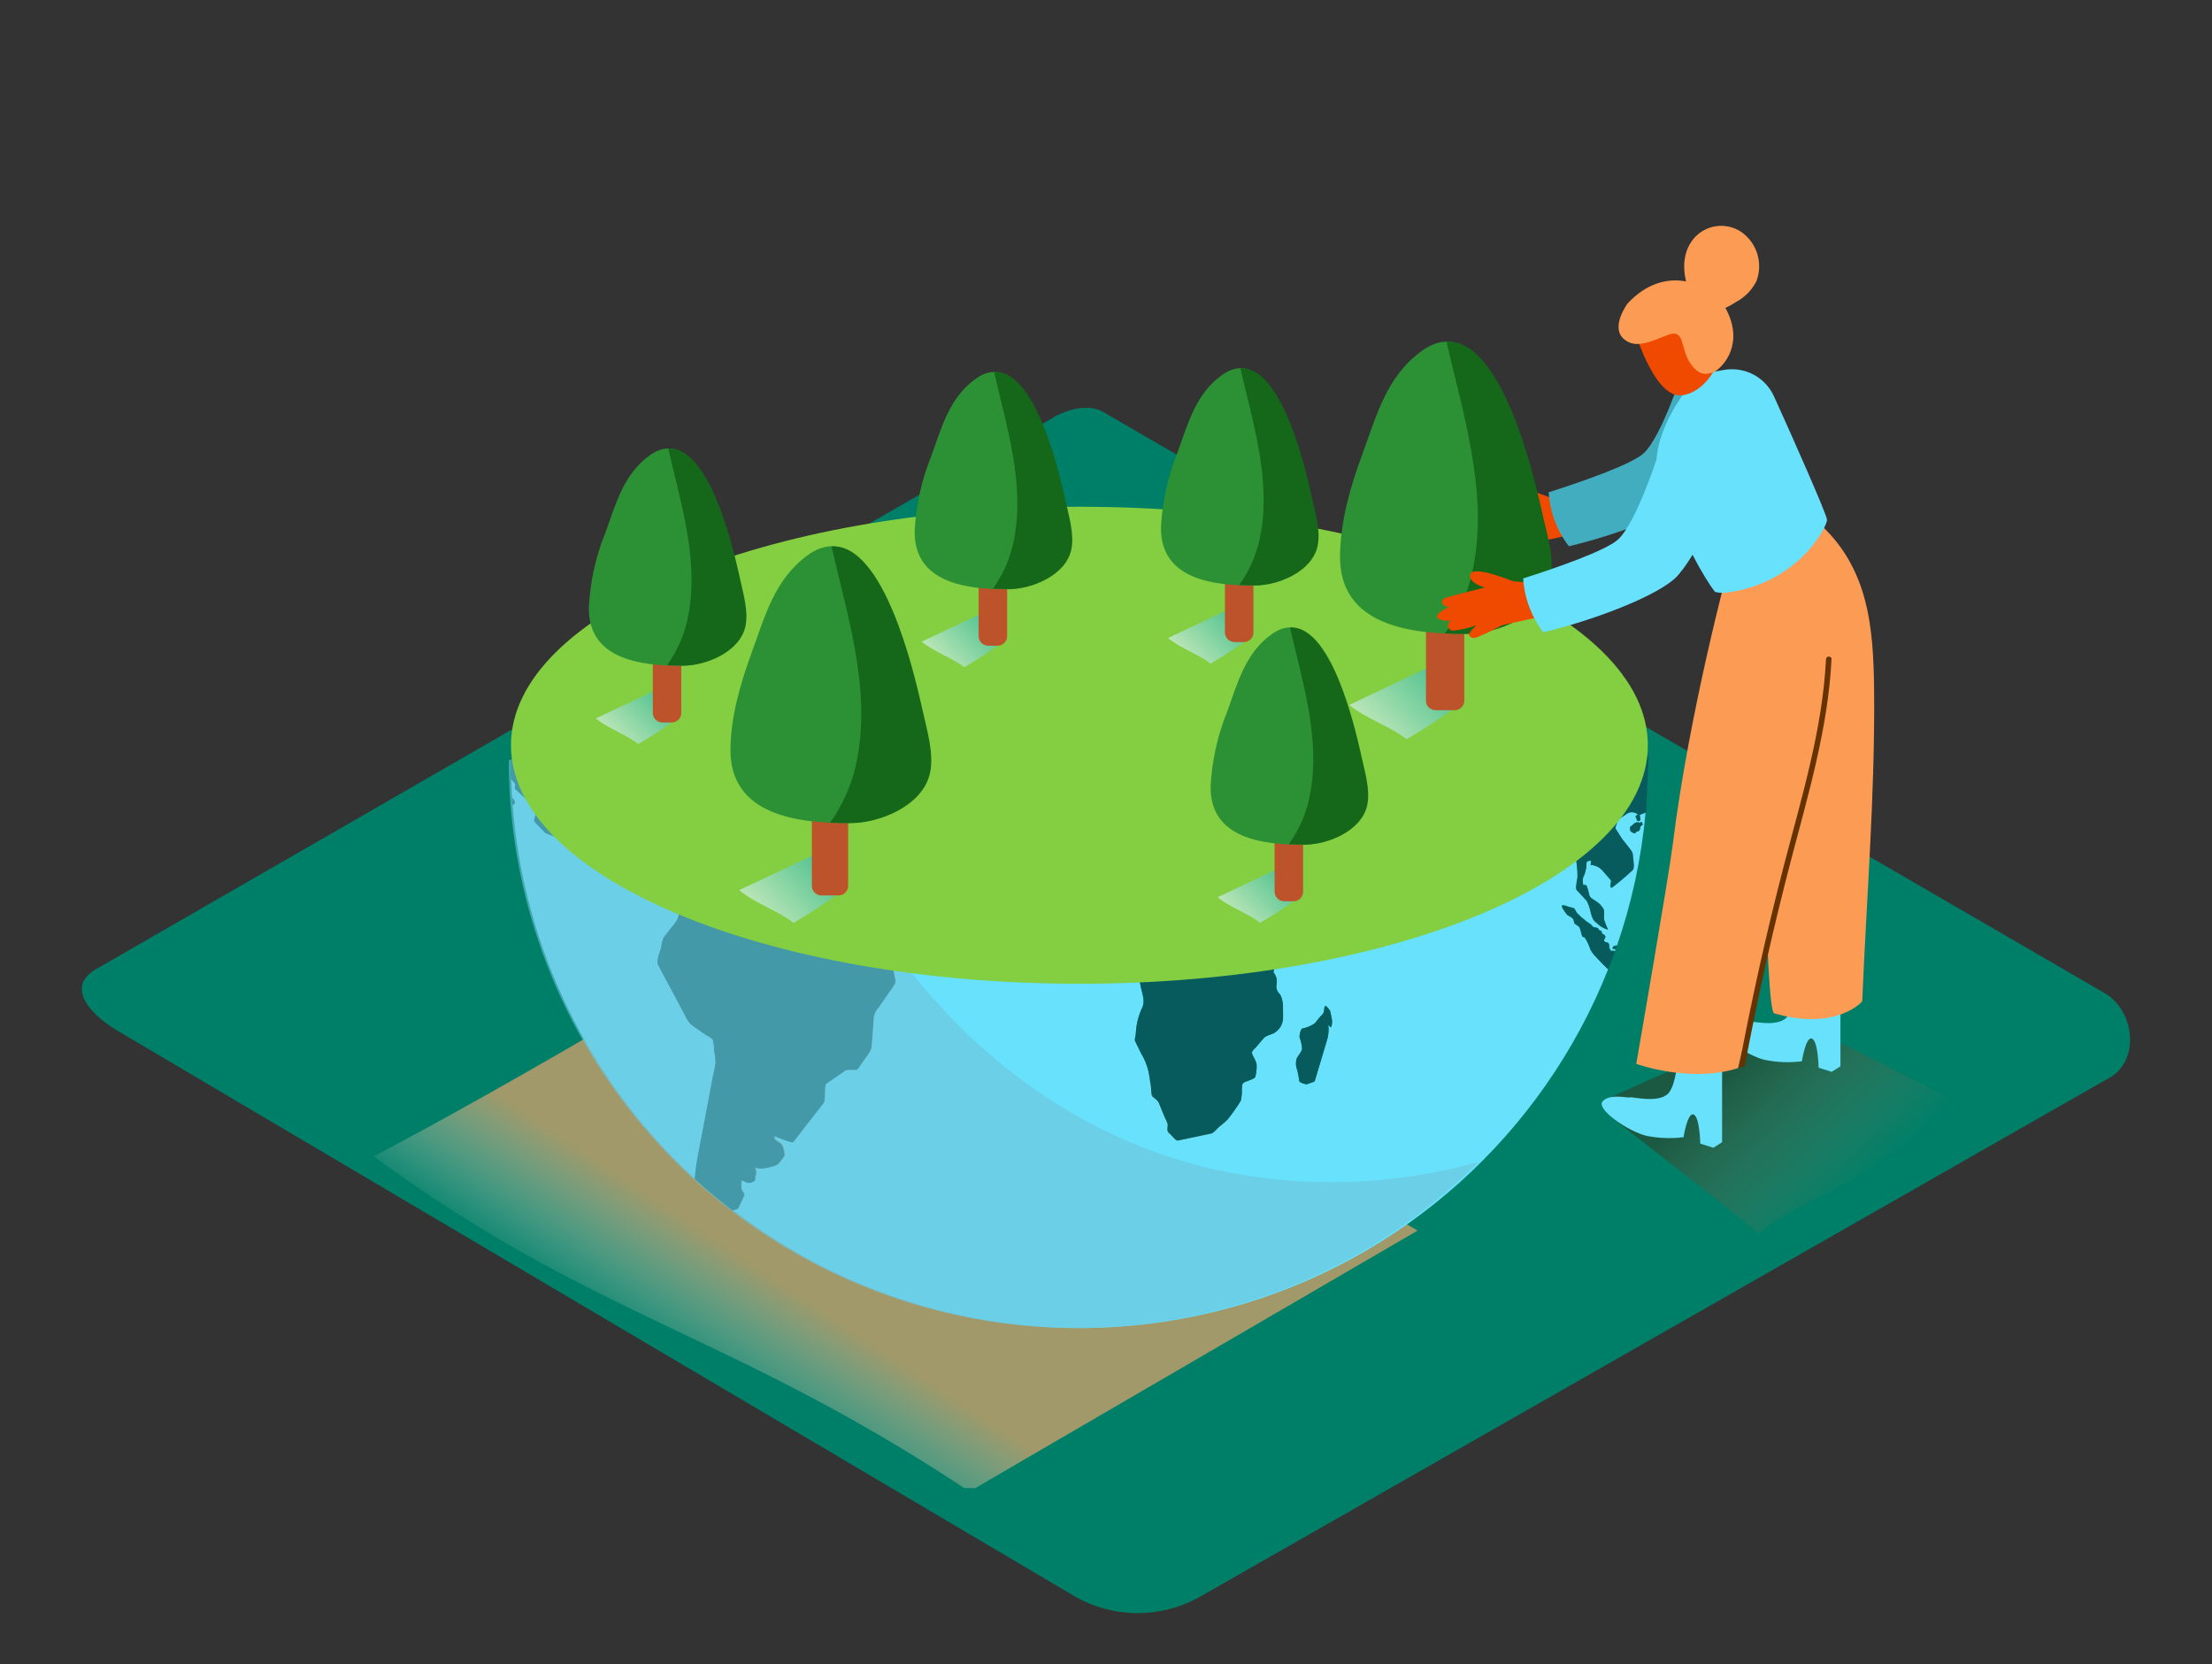 <svg width="400" height="301" viewBox="0 0 400 301" fill="none" xmlns="http://www.w3.org/2000/svg">
<rect x="0" y="0" width="400" height="301" fill="#333333" stroke="none"/>
<path d="M289.71 89.87C289.71 89.87 281.71 90.54 280 89.87C278.29 89.2 273 87.26 272.62 88.81C272.24 90.36 275.29 91.14 275.29 91.14C275.29 91.14 269.86 92.5 268.35 92.95C266.84 93.4 267.69 94.81 268.91 94.6C268.91 94.6 265.76 96.02 266.84 96.74C267.185 96.948 267.568 97.084 267.966 97.141C268.365 97.198 268.771 97.174 269.16 97.07C269.16 97.07 267.73 98.24 269.36 98.96C270.875 98.831 272.366 98.494 273.79 97.96C273.79 97.96 271.96 99.52 272.55 99.96C273.14 100.4 272.97 100.81 278.43 97.96C278.43 97.96 289.83 95.42 292.37 94.96" fill="#F04900"/>
<path d="M304.18 67.5C304.18 67.5 300.45 78.92 297.31 81.93C295.11 84.04 285.58 87.29 280.07 89.05C280.287 92.584 281.554 95.972 283.71 98.78C291.8 96.91 304.93 92.2 308.15 88.38C312.87 82.79 315.02 74.62 315.02 74.62L304.18 67.5Z" fill="#68E1FD"/>
<path opacity="0.39" d="M304.18 67.5C304.18 67.5 300.45 78.92 297.31 81.93C295.11 84.04 285.58 87.29 280.07 89.05C280.287 92.584 281.554 95.972 283.71 98.78C291.8 96.91 304.93 92.2 308.15 88.38C312.87 82.79 315.02 74.62 315.02 74.62L304.18 67.5Z" fill="#075B5D"/>
<path d="M194.51 288.82L22 186.87C16.51 183.79 11.8 178.72 17.15 175.41L190.29 75.63C192.89 74.02 196.83 72.97 199.47 74.5L380.54 179.59C386.03 182.78 387.02 191.69 381.54 194.88L217.25 288.65C213.801 290.652 209.89 291.721 205.903 291.751C201.915 291.781 197.988 290.771 194.51 288.82Z" fill="#007F68"/>
<path style="mix-blend-mode:multiply" opacity="0.63" d="M174.37 269.14C131.78 241.01 107.17 238.24 67.56 209.14C92.66 196.06 135.3 170.61 150.79 160.92L256.35 222.57L176.35 269.15L174.37 269.14Z" fill="url(#paint0_linear_156_1014)"/>
<path d="M127.88 200.21L128.94 194.61C129.152 193.788 129.309 192.953 129.41 192.11C129.376 191.387 129.286 190.669 129.14 189.96C129.157 189.319 129.08 188.679 128.91 188.06C128.66 187.66 127.83 187.31 127.46 187.06L125.3 185.56C124.68 185.081 124.202 184.441 123.92 183.71L121.26 178.71L119.07 174.61C118.62 173.77 119.38 172.21 119.59 171.33C119.642 170.728 119.787 170.138 120.02 169.58L121.27 167.97C122.2 166.78 123 166.09 122.76 164.4C122.7 164.02 122.47 163.81 122.76 163.53C122.76 163.53 122.66 162.95 122.71 162.76C122.83 162.25 121.71 161.76 121.81 161.28C121.91 160.8 121.93 160.74 121.43 160.45C120.93 160.16 121.07 160.26 120.7 160.45C120.43 160.619 120.181 160.821 119.96 161.05C119.83 161.17 120.2 161.6 120.28 161.75C119.56 162.06 119.59 162.14 119.28 161.36C119.13 161.79 118.41 161.06 118.01 160.99C117.8 160.99 117.66 161.19 117.53 161.1L116.87 160.6C116.42 160.26 115.53 159.84 115.22 159.35C114.91 158.86 115.09 158.35 114.75 157.91C113.9 156.91 113.38 156.06 112.19 155.72C111.27 155.47 109.74 155.4 109.01 154.72L107.09 152.83C106.67 152.42 106.09 152.83 105.58 153.01C104.45 153.36 103.29 152.53 102.21 152.1L99.59 151.04C99.236 150.956 98.898 150.814 98.59 150.62L96.89 148.89C96.36 148.36 96.68 148.04 96.89 147.3C97.03 146.82 96.13 145.86 95.89 145.48C95.639 145.079 95.336 144.712 94.99 144.39L93.15 142.69C93.01 142.56 93.15 142.17 93.22 141.99C93.29 141.81 92.92 141.51 92.82 141.38L92.44 140.89C92.48 142.043 92.537 143.193 92.61 144.34C92.85 144.55 93.14 144.87 93.1 145.16C93.06 145.45 92.87 145.6 92.69 145.57C94.714 171.491 106.51 195.676 125.69 213.23C125.81 211.96 125.96 210.69 126.19 209.45L127.88 200.21Z" fill="#68E1FD"/>
<path d="M296.49 147.85C296.55 148.13 296.55 148.71 296.06 148.45C295.93 148.38 295.78 147.72 295.71 147.56C295.87 147.56 296.01 147.39 296.18 147.36C295.915 147.114 295.577 146.958 295.218 146.917C294.858 146.876 294.494 146.95 294.18 147.13C293.71 147.51 292.57 148.07 292.37 148.69C292.31 148.88 291.94 149.69 292.04 149.86L292.89 151.21C293.29 151.86 293.79 152.43 294.25 153.03C294.71 153.63 295.16 154.03 295.2 155.03C295.2 155.62 295.55 157.03 295.12 157.4C293.917 158.532 292.655 159.601 291.34 160.6C290.9 160.15 291.51 159.47 291.2 159.14L290 157.73C289.723 157.348 289.365 157.031 288.952 156.803C288.539 156.575 288.081 156.441 287.61 156.41L287.71 155.66C286.71 155.66 286.89 155.84 286.8 156.93C286.688 157.581 286.486 158.214 286.2 158.81C286.142 159.084 286.142 159.366 286.2 159.64C286.2 160.17 286.2 160.08 286.73 160.06C286.98 160.06 287.29 161.66 287.38 161.95C287.53 162.44 288.48 162.89 288.85 163.17C289.294 163.505 289.664 163.927 289.94 164.41C290.16 164.98 289.94 165.8 290.06 166.41C290.252 166.998 290.482 167.573 290.75 168.13C289.964 167.908 289.251 167.484 288.68 166.9C288.03 166.39 287.99 166.1 287.68 165.25C287.542 164.431 287.279 163.639 286.9 162.9L285.08 160.96C284.81 160.66 285.19 159.07 285.24 158.62C285.249 157.76 285.192 156.901 285.07 156.05C284.903 154.495 284.544 152.966 284 151.5L283 152.69C282.59 153.19 282.63 153.18 282 153.04C281.37 152.9 281.4 152.95 281.5 152.24C281.5 151.93 281.8 151.13 281.67 150.85C281.403 149.885 280.89 149.006 280.18 148.3C279.551 147.607 279.095 146.774 278.85 145.87C278.49 146.12 277.98 146.68 277.55 146.73L275.29 147.04C275.19 147.04 274.72 147.04 274.64 147.13C274.56 147.22 274.74 147.79 274.64 147.93L273.53 149.07L270.38 152.31C269.916 152.633 269.408 152.886 268.87 153.06C268.31 153.33 268.52 153.75 268.53 154.42C268.615 155.084 268.615 155.756 268.53 156.42C268.39 156.93 267.98 157.74 268.12 158.26C268.222 158.931 268.514 159.559 268.96 160.07C269.369 160.609 269.69 161.21 269.91 161.85C270.43 163.05 268.39 164.1 268.24 162.48C268.169 161.786 268.149 161.087 268.18 160.39C268.18 159.69 267.96 159.59 267.49 159.09C267.43 159.58 267.49 160.09 267.12 160.35L265.84 161.19C264.66 158.95 263.65 156.64 262.62 154.3C262.27 153.662 261.982 152.992 261.76 152.3C261.698 151.779 261.681 151.254 261.71 150.73C261.663 149.237 261.617 147.747 261.57 146.26L260.63 147.56C260.32 148 260.28 147.94 259.75 147.92C259.22 147.9 258.49 146.78 258.08 146.34C258.5 146.25 259.38 146.34 259.45 145.72C259.204 145.777 258.952 145.8 258.7 145.79C258.048 145.533 257.43 145.197 256.86 144.79C256.48 144.57 256.24 143.59 256.04 143.18C255.84 142.77 252.67 143.43 252.14 143.5C250.949 143.499 249.766 143.3 248.64 142.91C248.14 142.8 247.56 142.85 247.3 142.34C246.84 141.42 246.95 141.16 246.04 141.49C245.388 141.689 244.692 141.689 244.04 141.49C243.54 141.41 243.22 140.8 242.77 140.58C242.456 140.479 242.173 140.302 241.944 140.064C241.716 139.827 241.549 139.537 241.46 139.22C241.19 138.64 241.08 137.89 240.46 137.8C239.41 137.65 239.46 137.69 238.68 138.55C238.43 138.85 239.31 139.91 239.5 140.22C240.16 141.32 240.72 142.49 241.32 143.62C241.41 143.1 241.49 142.62 241.57 142.08C241.899 142.849 242.026 143.688 241.94 144.52C242.857 144.597 243.78 144.482 244.65 144.18C245.361 143.552 245.989 142.836 246.52 142.05C246.57 142.7 246.41 143.76 246.95 144.12C247.263 144.373 247.597 144.597 247.95 144.79C248.25 144.92 248.61 144.79 248.79 145.14C248.97 145.49 249.13 146.04 249.39 146.08C249.85 146.16 249.66 146.48 249.63 146.96C249.6 147.44 248.63 148.25 248.32 148.6C248.32 148.45 248.18 148.31 248.16 148.16C247.9 148.625 247.762 149.148 247.76 149.68C247.76 150.24 247.55 150.18 247.08 150.41L245.63 151.1C245.34 151.23 245.35 152.04 245.08 152.18C244.81 152.32 244.5 151.99 244.26 152.09L243.2 152.55C242.72 152.77 242.78 153.42 242.34 153.55L239.94 154.41C239.7 154.49 239.66 154.62 239.51 154.85C239.36 155.08 239.07 155.12 238.74 155.18C238.05 155.31 237.36 155.54 236.68 155.72C236.17 155.85 236.07 156.43 235.52 156.43C234.66 156.43 234.59 156.62 234.42 155.73L233.92 153.03C233.597 151.755 233.034 150.553 232.26 149.49C231.83 148.77 231.77 148.64 231.03 148.36C230.6 148.2 230.61 146.9 230.53 146.45C230.335 145.776 230.046 145.133 229.67 144.54C229.49 144.18 229.07 144 228.84 143.6L227.41 141.03C227.17 140.61 226.99 139.87 226.41 140.03C226.48 139.51 226.55 138.98 226.62 138.45L226 140.34C225.354 139.641 224.827 138.84 224.44 137.97C223.93 138.61 224.83 139.68 225.12 140.27L226.87 143.85C227.22 144.56 227.09 145.36 227.61 145.92C227.83 146.16 228.39 146.55 228.44 146.92C228.53 147.53 228.63 148.13 228.72 148.73C228.77 149.08 228.72 149.73 229 150.01C229.392 150.303 229.751 150.639 230.07 151.01C230.493 151.916 230.828 152.86 231.07 153.83C231.18 154.13 232.07 154.08 232.23 154.33L233.23 155.47C233.77 156.1 234.87 156.79 234.02 157.61C234.59 157.78 235.21 158.96 235.67 158.85L240.36 157.59C240.65 157.52 241.48 157.16 241.72 157.59C241.87 157.85 241.32 159.35 241.25 159.67C240.812 160.919 240.214 162.105 239.47 163.2C239.043 164.168 238.492 165.075 237.83 165.9C235.94 167.9 233.73 169.72 232.32 172.15C232 172.68 229.98 175.44 230.32 175.93C230.558 176.211 230.728 176.543 230.816 176.9C230.905 177.258 230.909 177.631 230.83 177.99C230.765 178.306 230.781 178.633 230.877 178.941C230.973 179.249 231.146 179.527 231.38 179.75C232.23 180.9 231.94 182.68 232.01 184.13C231.99 184.69 231.826 185.236 231.533 185.714C231.24 186.192 230.83 186.587 230.34 186.86C229.86 187.09 228.89 187.32 228.53 187.74L227.12 189.39C226.7 189.87 226.2 190.1 226.46 190.73C226.64 191.15 227.28 192.12 227.23 192.57C227.263 193.322 227.178 194.074 226.98 194.8C226.74 195.19 225.55 195.48 225.15 195.67C224.49 195.99 224.63 196.29 224.55 197.11C224.593 197.783 224.525 198.459 224.35 199.11C223.615 200.299 222.807 201.441 221.93 202.53C221.418 203.022 220.881 203.486 220.32 203.92C220.02 204.18 219.44 204.92 219.05 205L214.86 205.88L212.93 206.29C212.62 206.35 211.99 205.54 211.77 205.29C211.01 204.61 211.04 204.62 211.15 203.52C211.15 203.1 210.72 202.35 210.57 201.98L209.57 199.54C209.38 199.06 208.78 198.68 208.42 198.33C208.06 197.98 208.18 196.97 208.13 196.63L207.7 193.84C207.428 192.661 206.968 191.534 206.34 190.5L205.27 188.32C205.11 188 205.33 187.4 205.38 187.07C205.434 185.531 205.773 184.015 206.38 182.6C207.13 181.28 206.67 180.22 206.38 178.85L205.38 174.4C205.27 173.95 204.68 173.4 204.38 173.07L202.87 171.07C202.6 170.71 202.79 170.24 202.87 169.78C202.97 168.86 203.08 167.93 203.19 167.01C203.3 166.09 203.32 166.17 202.87 165.54C202.42 164.91 202.37 164.75 201.55 164.8C201.08 164.8 200.12 165.13 199.78 164.71L198.33 162.93C198.12 162.67 195.17 163.14 194.8 163.33L192.71 164.4C192.16 164.68 191.92 164.54 191.32 164.4C190.812 164.17 190.24 164.121 189.7 164.26L187.41 165.07C187.05 165.2 186.64 164.71 186.34 164.49L184.14 162.91C183.309 162.431 182.619 161.741 182.14 160.91L179.34 156.04L178.44 154.48C178.3 154.24 178.8 153.33 178.89 153.08C179.05 152.65 179.53 151.86 179.43 151.38C179.26 150.6 179.08 149.83 178.91 149.05C178.674 148.406 178.526 147.733 178.47 147.05C178.616 146.663 178.818 146.299 179.07 145.97L181.77 141.09C182.366 140.146 183.225 139.395 184.24 138.93C184.8 138.57 185.05 138.57 185.16 137.88L185.55 135.3C185.7 134.3 187.72 134.1 188.12 133.11C188.4 132.42 188.52 131.46 189.21 131.27C189.39 131.22 189.89 132.16 190.45 132.04C190.7 131.99 191.27 131.74 191.51 131.86C191.75 131.98 192.15 132.31 192.27 132.24C192.806 131.879 193.36 131.545 193.93 131.24C195.029 130.717 196.198 130.354 197.4 130.16C197.748 130.066 198.11 130.029 198.47 130.05C198.736 130.189 199.023 130.284 199.32 130.33C199.61 130.33 199.88 129.99 200.16 129.93C200.423 129.904 200.687 129.904 200.95 129.93C201.603 130.081 202.287 130.003 202.89 129.71C203.42 129.39 203.89 129.81 204.48 130.05C204.07 130.95 203.99 130.99 204.48 131.85C204.7 132.24 203.86 132.85 203.59 133.14C204.03 133.54 204.59 134.27 205.14 134.41L208.01 135.17C208.75 135.36 208.54 136.17 209.27 136.5C210 136.83 210.51 136.67 211.1 137.09C211.94 137.68 212.37 137.82 212.91 136.77C213.03 136.52 212.63 136.14 212.76 135.91C212.89 135.68 213.09 135.13 213.28 135.07C214.014 134.762 214.83 134.706 215.6 134.91C215.81 134.97 215.6 135.39 215.89 135.45L217.19 135.72C217.54 135.79 217.55 135.96 217.73 136.31C217.82 136.49 218.16 136.09 218.31 136.14L220.38 136.75C220.632 136.872 220.913 136.925 221.193 136.902C221.472 136.879 221.741 136.782 221.97 136.62C222.77 136.23 222.84 136.11 223.63 136.49C223.87 136.632 224.138 136.722 224.415 136.754C224.692 136.786 224.973 136.76 225.24 136.677C225.507 136.594 225.753 136.457 225.963 136.273C226.173 136.089 226.342 135.863 226.46 135.61C226.7 134.93 227.81 132.95 227.59 132.04L225.94 131.79C225.863 131.858 225.814 131.951 225.801 132.052C225.788 132.153 225.813 132.255 225.87 132.34C225.68 132.4 223.75 132.94 224.22 132C224.36 131.72 225.08 131.87 225.22 131.89C225.384 131.889 225.546 131.848 225.69 131.77C222.357 131.29 219.023 130.857 215.69 130.47V130.53C215.489 130.51 215.291 130.466 215.1 130.4C212.853 130.14 210.607 129.9 208.36 129.68C208.372 129.738 208.389 129.795 208.41 129.85C208.64 130.31 207.7 130.46 207.6 130.09C207.5 129.72 207.09 129.66 206.68 129.52C202.407 129.127 198.127 128.793 193.84 128.52C193.65 128.75 193.49 129 193.59 129.21C193.38 129.26 192.89 129.28 192.77 129.48C192.65 129.68 192.43 130.2 192.24 130.21C191.631 130.252 191.019 130.252 190.41 130.21C189.87 130.21 189.55 130.85 189.12 130.99C188.69 131.13 188.04 130.26 188.52 129.92C188.05 130.14 187.83 129.35 187.23 129.69C186.63 130.03 186.41 129.55 185.98 129.88C186.074 129.538 186.121 129.185 186.12 128.83C186.12 128.63 186.12 128.44 186.12 128.24C186.12 128.04 186.12 128.17 186.12 128.16C186.05 128.16 185.95 128.25 185.9 128.16L182.9 128.05C163.11 127.356 143.298 128.359 123.68 131.05L123.4 131.13C123.75 131.13 124.35 131.02 124.26 131.53C124.26 131.74 123.51 131.75 123.31 131.79C123.41 131.85 123.5 131.95 123.61 132.01C123.45 132.06 123.37 132.17 123.17 132.17C123.34 132.59 123.59 132.17 123.87 132.38L123.28 132.7C123.13 132.78 122.91 132.53 122.79 132.6C122.67 132.67 122.31 133.29 122.15 133.54C121.99 133.79 121.61 133.64 121.38 133.92C121.21 134.204 120.99 134.455 120.73 134.66C119.974 135.035 119.396 135.693 119.12 136.49C118.934 137.099 118.984 137.756 119.26 138.33C119.64 139.147 119.954 139.993 120.2 140.86C120.34 141.33 120.46 142.55 120.12 142.86C119.78 143.17 119.64 143.46 119.34 143.04C119.24 142.91 118.69 142.41 118.68 142.37C118.574 142.025 118.436 141.69 118.27 141.37C118.11 141 117.92 140.79 118.03 140.37L117.83 140.54C117.67 139.98 118.18 139.18 117.62 138.8C117.06 138.42 116.86 137.8 116.28 137.98C115.97 138.08 115.64 138.31 115.35 138.12C115.08 137.889 114.781 137.694 114.46 137.54C113.95 137.4 113.1 138.08 112.95 137.21C112.85 137.96 111.19 137.42 110.69 137.81C111.03 137.81 112.31 138 111.36 138.46C111.46 138.51 111.98 138.69 112 138.79C112.013 138.838 112.012 138.889 111.999 138.936C111.986 138.984 111.96 139.028 111.924 139.062C111.889 139.097 111.845 139.121 111.796 139.133C111.748 139.145 111.698 139.144 111.65 139.13C111.79 138.78 111.27 138.65 111.02 138.5C111.07 138.75 110.97 138.83 110.96 139.01C110.73 138.53 110.52 139.01 110.21 138.79C109.9 138.57 109.64 138.21 109.21 138.37C108.95 138.46 108.58 138.22 108.33 138.12C107.86 137.94 107.11 138.48 106.66 138.67C105.92 138.97 104.14 140.29 104.13 141.36C104.13 141.69 104.56 142.02 104.58 142.36C104.54 142.636 104.462 142.905 104.35 143.16C104.128 143.738 103.987 144.344 103.93 144.96C103.851 146.35 104.222 147.728 104.99 148.89C105.49 149.64 105.68 150.17 106.5 150.41C106.67 150.47 106.94 150.89 107.08 150.83L108.08 150.45C108.37 150.333 108.678 150.262 108.99 150.24C109.23 150.24 109.42 150.54 109.55 150.48C109.701 150.431 109.845 150.364 109.98 150.28C110.06 150.21 109.86 150.01 109.98 149.9C110.247 149.724 110.442 149.458 110.53 149.15C110.72 148.5 110.67 147.74 111.35 147.46C111.839 147.285 112.351 147.184 112.87 147.16C113.26 147.16 114.37 146.98 114.02 147.82C113.88 148.15 113.43 149.14 113.19 149.16C113.31 149.23 113.24 149.35 113.52 149.34C113.41 149.43 113.33 149.55 113.23 149.63L113.28 149.7L113.44 149.59C113.291 149.982 113.18 150.387 113.11 150.8C113.022 150.708 112.958 150.597 112.923 150.475C112.888 150.353 112.884 150.224 112.91 150.1C112.803 150.243 112.712 150.397 112.64 150.56C113.16 150.56 112.56 151.56 112.74 151.95C112.92 152.34 112.34 152.95 112.11 153.12C112.856 153.249 113.613 153.309 114.37 153.3C114.68 153.3 114.91 153.06 115.23 153.12C115.615 153.124 115.998 153.178 116.37 153.28C116.701 153.376 116.985 153.589 117.17 153.88C117.354 154.171 117.425 154.52 117.37 154.86C117.29 155.37 117.21 155.86 117.13 156.4C117.13 156.7 116.84 156.96 116.8 157.24C116.63 158.63 118.31 160.9 119.57 160.38C120.35 160.06 120.75 159.74 121.57 159.99C122.259 160.241 122.85 160.703 123.26 161.31C123.26 160.31 124.44 158.99 124.91 158.19C125.05 157.94 125.97 157.8 126.21 157.71L128.21 156.99C128.82 156.77 129.92 157.3 130.52 157.44L135.24 158.54C136.093 158.593 136.914 158.884 137.61 159.38L141.29 162.91C142.07 163.65 143.76 163.67 144.74 163.91C145.72 164.15 146.39 165.67 146.97 166.44L148.74 168.76C148.88 168.95 149.2 169.57 149.42 169.64L153.21 171.01L157 172.38C158.078 172.969 159.085 173.68 160 174.5C160.17 174.5 161.34 174.5 161.38 174.66C161.51 175.23 161.64 175.79 161.77 176.35C162.05 177.57 162.08 177.55 161.41 178.52L158.94 182.08C158.486 182.551 158.174 183.14 158.04 183.78C157.91 185.53 157.79 187.28 157.66 189.03C157.58 190.19 156.37 191.38 155.78 192.3C155.52 192.69 155.3 193.36 154.78 193.39C154.26 193.42 153.28 193.26 152.9 193.52L149.44 195.9C149.21 196.06 149.22 197.79 149.18 198.09C149.14 198.39 149.18 199.09 148.97 199.38L146.1 203.07L143.52 206.5C143.32 206.75 140.52 205.56 140.13 205.43C139.88 206.38 141.46 206.43 141.62 207.3C141.8 207.806 141.908 208.334 141.94 208.87C141.87 209.23 141.34 209.75 141.15 210.04C140.57 210.89 139.79 210.87 138.86 211.12C138.125 211.332 137.345 211.332 136.61 211.12C136.79 211.7 136.93 211.94 136.72 212.49C136.59 212.83 136.72 213.39 136.55 213.49C135.64 214.13 135.1 213.85 134.15 213.38C134.094 213.905 134.094 214.435 134.15 214.96C134.23 215.3 134.78 215.87 134.64 216.19L133.77 218.07C133.49 218.69 133.38 218.63 132.77 218.78C132.692 218.805 132.617 218.842 132.55 218.89C145.162 228.587 159.852 235.226 175.465 238.284C191.077 241.341 207.186 240.735 222.525 236.512C237.863 232.289 252.012 224.564 263.86 213.946C275.707 203.328 284.929 190.106 290.8 175.32C290.02 174.58 289.3 173.82 288.59 173.05C288.189 172.661 287.852 172.213 287.59 171.72C287.353 170.969 287.016 170.252 286.59 169.59C286.41 169.4 286.13 169.5 286.06 169.21L285.72 167.95C285.53 167.24 284.63 167.39 284.6 166.62C284.57 165.85 283.77 165.77 283.39 165.44C283.22 165.29 282.26 164.08 282.45 163.79C282.64 163.5 283.79 164.07 284.04 164.1C284.85 164.19 284.72 164.5 285.15 165.1C285.565 165.54 286.013 165.948 286.49 166.32C286.96 166.77 287.49 166.94 287.91 167.46C288.12 167.74 288.34 167.71 288.67 167.77C289.21 167.87 288.84 167.95 289.15 168.19C289.46 168.43 289.64 168.19 289.64 168.69C289.64 168.95 290.2 168.91 290.28 169.33C290.36 169.75 290 169.73 290.06 170.11C290.12 170.49 290.59 170.43 290.79 170.51C290.99 170.59 290.98 171.24 291.02 171.43C291.09 171.79 291.51 171.77 291.07 172.21C291.174 172.069 291.328 171.972 291.501 171.941C291.674 171.909 291.852 171.945 292 172.04L292.12 171.71C292.12 171.64 292.04 171.59 291.99 171.59C291.913 171.609 291.833 171.609 291.756 171.59C291.679 171.571 291.609 171.533 291.55 171.48C291.75 171.23 291.86 170.81 292.13 171.23C292.13 171.14 292.13 171.06 292.13 170.97C292.177 170.963 292.226 170.968 292.271 170.983C292.316 170.999 292.357 171.025 292.39 171.06C295.088 163.256 296.83 155.153 297.58 146.93L296.71 147.25C296.32 147.41 296.4 147.41 296.49 147.85ZM216.32 131.43C216.504 131.587 216.721 131.701 216.954 131.763C217.188 131.825 217.432 131.835 217.67 131.79C217.98 131.79 218.67 131.87 218.67 132.22C217.808 132.273 216.944 132.168 216.12 131.91C216.155 131.735 216.223 131.569 216.32 131.42V131.43ZM122.95 151.19C122.569 151.069 122.213 150.88 121.9 150.63C122.29 150.05 123.12 150.52 123.6 150.68C123.682 150.787 123.756 150.901 123.82 151.02C123.42 150.89 123.16 151.25 122.95 151.19ZM124.56 148.93C123.84 148.87 123.13 149.04 122.42 148.93C122.51 148.83 122.99 148.47 122.99 148.35C122.99 147.96 122.43 148.11 122.28 148.04C121.71 147.77 121.69 147.16 121.17 147.09C120.65 147.02 120.17 146.64 119.6 146.62C119.28 146.62 119.25 146.38 118.96 146.47C118.833 146.501 118.7 146.494 118.577 146.45C118.454 146.405 118.347 146.325 118.27 146.22C118.354 146.238 118.441 146.238 118.525 146.221C118.61 146.204 118.689 146.169 118.76 146.12C117.81 145.12 116.76 147.31 115.76 146.81C116.24 146.51 116.4 145.93 117 145.81C117.673 145.589 118.382 145.494 119.09 145.53C120.386 145.745 121.61 146.27 122.66 147.06L122.73 146.92C122.908 147.153 123.139 147.341 123.403 147.469C123.666 147.598 123.957 147.663 124.25 147.66C124.37 147.66 124.52 148.06 124.78 148.1C125.118 148.195 125.425 148.378 125.67 148.63C125.31 148.71 124.94 148.83 124.56 148.93ZM130.42 150.47C129.86 150.47 129.51 150.63 129.02 150.65C128.92 150.65 128.85 150.38 128.57 150.57C128.29 150.76 128.41 151.29 128.24 151.35C127.85 151.49 127.91 150.83 127.77 150.75C127.63 150.67 127.24 150.75 127.02 150.75C126.3 150.64 126.02 150.95 125.48 150.53C125.28 149.92 126.99 150.61 127.4 150.31C126.98 149.68 127.05 149.46 126.4 149.14C127.05 148.84 127.24 149.05 127.92 149.06C128.13 149.036 128.335 148.982 128.53 148.9C128.75 148.78 129.12 149.02 129.35 149.09C129.58 149.16 129.67 148.96 129.85 149.3C130.03 149.64 130.11 149.76 130.57 149.85C130.76 149.85 131.19 150.15 131.07 150.35C130.76 150.84 130.84 150.5 130.42 150.5V150.47ZM132.23 150.83C131.92 150.06 133.03 150.41 133.44 150.44L133.59 150.6C133.38 150.93 132.45 151.37 132.23 150.83ZM240.69 185.83L240.21 185.36C240.332 186.424 240.209 187.501 239.85 188.51C239.297 190.357 238.743 192.207 238.19 194.06C238.04 194.57 237.88 195.06 237.73 195.58C237.73 195.65 236.52 196 236.36 196.08C236.2 196.16 235 195.77 234.96 195.52C234.88 194.846 234.756 194.178 234.59 193.52C234.322 192.887 234.28 192.181 234.47 191.52C234.67 190.92 235.37 190.3 235.47 189.67C235.412 188.962 235.257 188.266 235.01 187.6C234.94 187.28 235.23 186.06 235.5 186.02C236.149 185.893 236.773 185.663 237.35 185.34C237.95 185.04 238.16 184.54 238.61 184.02C239.06 183.5 239.43 183.37 239.47 182.45C239.52 181.3 240.29 182.45 240.53 182.83C240.76 183.96 241.11 184.79 240.69 185.79V185.83ZM297 149.26C296.67 149.26 296.59 149.69 296.54 150.01C296.49 150.33 296.06 150.36 295.84 150.47C295.62 150.58 295.92 150.72 295.67 150.7C295.489 150.702 295.311 150.65 295.16 150.55C294.68 150.28 294.78 150.16 294.79 149.55C295.38 149.17 295.79 148.39 296.64 148.87V148.65C297 148.7 297.07 148.95 297 149.26Z" fill="#68E1FD"/>
<path d="M132.23 150.83C132.45 151.37 133.38 150.94 133.59 150.6L133.44 150.44C133 150.41 131.92 150.06 132.23 150.83Z" fill="#075B5D"/>
<path d="M130.54 149.86C130.08 149.76 130.05 149.76 129.82 149.31C129.59 148.86 129.62 149.2 129.32 149.1C129.02 149 128.72 148.79 128.5 148.91C128.305 148.992 128.1 149.046 127.89 149.07C127.21 149.07 127.02 148.85 126.37 149.15C127.05 149.47 126.97 149.69 127.37 150.32C126.96 150.62 125.25 149.93 125.45 150.54C126.03 150.95 126.27 150.65 126.99 150.76C127.2 150.76 127.55 150.67 127.74 150.76C127.93 150.85 127.82 151.5 128.21 151.36C128.38 151.3 128.38 150.69 128.54 150.58C128.7 150.47 128.89 150.66 128.99 150.66C129.49 150.66 129.83 150.48 130.39 150.48C130.95 150.48 130.72 150.85 131.01 150.36C131.16 150.15 130.73 149.9 130.54 149.86Z" fill="#075B5D"/>
<path d="M240.52 182.84C240.28 182.51 239.52 181.31 239.46 182.46C239.46 183.38 239.17 183.38 238.6 184.03C238.03 184.68 237.94 185.03 237.34 185.35C236.763 185.673 236.139 185.903 235.49 186.03C235.22 186.03 234.93 187.29 235 187.61C235.247 188.276 235.402 188.972 235.46 189.68C235.39 190.31 234.69 190.93 234.46 191.53C234.27 192.191 234.312 192.897 234.58 193.53C234.746 194.188 234.87 194.856 234.95 195.53C234.95 195.78 236.12 196.2 236.35 196.09C236.58 195.98 237.7 195.66 237.72 195.59C237.87 195.08 238.02 194.59 238.18 194.07C238.733 192.223 239.287 190.373 239.84 188.52C240.199 187.511 240.323 186.434 240.2 185.37L240.68 185.84C241.09 184.84 240.75 184.01 240.54 182.94L240.52 182.84Z" fill="#075B5D"/>
<path d="M296.63 148.87C295.79 148.4 295.37 149.17 294.78 149.55C294.78 150.15 294.68 150.27 295.15 150.55C295.301 150.65 295.479 150.703 295.66 150.7C295.92 150.7 295.66 150.54 295.83 150.47C296 150.4 296.49 150.36 296.53 150.01C296.57 149.66 296.65 149.24 296.99 149.26C297.06 148.94 296.99 148.7 296.67 148.65L296.63 148.87Z" fill="#075B5D"/>
<path d="M275 142.28C260.38 139.03 245.93 134.96 231.13 132.59C229.95 132.4 228.78 132.23 227.6 132.05C227.81 132.96 226.71 134.93 226.47 135.62C226.352 135.873 226.183 136.099 225.973 136.283C225.763 136.467 225.516 136.604 225.25 136.687C224.983 136.77 224.702 136.796 224.425 136.764C224.148 136.732 223.88 136.642 223.64 136.5C222.85 136.12 222.78 136.24 221.98 136.63C221.751 136.792 221.482 136.889 221.203 136.912C220.923 136.935 220.642 136.882 220.39 136.76L218.32 136.15C218.17 136.15 217.83 136.5 217.74 136.32C217.56 135.97 217.55 135.8 217.2 135.73L215.9 135.46C215.63 135.41 215.82 134.98 215.61 134.92C214.84 134.716 214.024 134.772 213.29 135.08C213.1 135.13 212.88 135.73 212.77 135.92C212.66 136.11 213.05 136.53 212.92 136.78C212.38 137.84 211.92 137.69 211.11 137.1C210.52 136.68 209.91 136.79 209.28 136.51C208.65 136.23 208.76 135.38 208.02 135.18L205.15 134.42C204.59 134.27 204.05 133.54 203.6 133.15C203.88 132.85 204.71 132.25 204.49 131.86C204.03 131 204.11 130.96 204.49 130.06C203.94 129.83 203.44 129.4 202.9 129.72C202.297 130.013 201.613 130.091 200.96 129.94C200.697 129.914 200.433 129.914 200.17 129.94C199.89 129.99 199.62 130.32 199.33 130.34C199.033 130.294 198.746 130.199 198.48 130.06C198.12 130.039 197.758 130.076 197.41 130.17C196.208 130.364 195.039 130.727 193.94 131.25C193.37 131.555 192.816 131.889 192.28 132.25C192.16 132.32 191.65 131.94 191.52 131.87C191.39 131.8 190.71 132 190.46 132.05C189.9 132.17 189.4 131.23 189.22 131.28C188.53 131.48 188.41 132.44 188.13 133.12C187.74 134.12 185.72 134.3 185.56 135.31L185.17 137.89C185.07 138.58 184.81 138.59 184.25 138.94C183.235 139.405 182.376 140.156 181.78 141.1L179.08 145.98C178.828 146.309 178.626 146.673 178.48 147.06C178.536 147.743 178.684 148.416 178.92 149.06C179.1 149.84 179.27 150.61 179.44 151.39C179.54 151.87 179.06 152.66 178.9 153.09C178.81 153.34 178.31 154.25 178.45 154.49L179.35 156.05L182.15 160.92C182.629 161.751 183.319 162.441 184.15 162.92L186.35 164.5C186.64 164.71 187.05 165.21 187.42 165.08L189.71 164.27C190.25 164.131 190.822 164.18 191.33 164.41C191.93 164.57 192.17 164.71 192.72 164.41L194.81 163.34C195.18 163.15 198.13 162.69 198.34 162.94L199.79 164.72C200.13 165.14 201.08 164.83 201.56 164.81C202.38 164.76 202.35 164.81 202.88 165.55C203.41 166.29 203.3 166.23 203.2 167.02C203.1 167.81 202.98 168.87 202.88 169.79C202.82 170.25 202.63 170.72 202.88 171.08L204.39 173.08C204.65 173.43 205.25 173.96 205.39 174.41L206.39 178.86C206.71 180.23 207.17 181.28 206.39 182.61C205.783 184.025 205.444 185.541 205.39 187.08C205.39 187.41 205.12 188.01 205.28 188.33L206.35 190.51C206.978 191.544 207.437 192.671 207.71 193.85L208.14 196.64C208.19 196.98 208.14 198.1 208.43 198.34C208.72 198.58 209.43 199.07 209.58 199.55L210.58 201.99C210.73 202.36 211.2 203.11 211.16 203.53C211.05 204.62 211.02 204.61 211.78 205.3C212 205.51 212.63 206.3 212.94 206.3L214.87 205.89L219.06 205.01C219.45 204.93 220.06 204.19 220.33 203.93C220.891 203.496 221.428 203.032 221.94 202.54C222.817 201.451 223.625 200.309 224.36 199.12C224.535 198.469 224.603 197.793 224.56 197.12C224.64 196.3 224.49 196 225.16 195.68C225.56 195.49 226.74 195.2 226.99 194.81C227.188 194.084 227.273 193.332 227.24 192.58C227.24 192.12 226.65 191.15 226.47 190.74C226.21 190.11 226.71 189.89 227.13 189.4L228.54 187.75C228.9 187.33 229.87 187.1 230.35 186.87C230.839 186.597 231.25 186.202 231.543 185.724C231.835 185.246 232 184.7 232.02 184.14C231.95 182.7 232.24 180.91 231.39 179.76C231.156 179.537 230.983 179.259 230.887 178.951C230.791 178.643 230.775 178.316 230.84 178C230.919 177.641 230.915 177.268 230.826 176.91C230.738 176.553 230.568 176.221 230.33 175.94C230 175.45 232.02 172.69 232.33 172.16C233.75 169.73 235.95 167.89 237.84 165.91C238.502 165.085 239.053 164.178 239.48 163.21C240.223 162.115 240.822 160.929 241.26 159.68C241.33 159.36 241.88 157.86 241.73 157.6C241.49 157.18 240.65 157.53 240.37 157.6L235.68 158.86C235.22 158.98 234.6 157.8 234.03 157.62C234.88 156.8 233.78 156.11 233.24 155.48L232.24 154.34C232.03 154.09 231.18 154.14 231.08 153.84C230.838 152.87 230.503 151.926 230.08 151.02C229.761 150.649 229.402 150.313 229.01 150.02C228.74 149.76 228.78 149.09 228.73 148.74C228.63 148.13 228.54 147.53 228.45 146.93C228.39 146.58 227.84 146.19 227.62 145.93C227.1 145.37 227.23 144.57 226.88 143.86L225.13 140.28C224.84 139.7 223.95 138.62 224.45 137.98C224.837 138.85 225.364 139.651 226.01 140.35L226.63 138.46C226.56 138.99 226.48 139.52 226.42 140.04C226.98 139.89 227.16 140.63 227.42 141.04L228.85 143.61C229.07 144.01 229.5 144.19 229.68 144.55C230.056 145.143 230.345 145.786 230.54 146.46C230.62 146.91 230.62 148.21 231.04 148.37C231.78 148.65 231.85 148.78 232.27 149.5C233.044 150.563 233.607 151.765 233.93 153.04L234.43 155.74C234.6 156.63 234.67 156.44 235.53 156.44C236.08 156.44 236.19 155.86 236.69 155.73C237.37 155.55 238.05 155.32 238.75 155.19C239.08 155.13 239.33 155.19 239.52 154.86C239.71 154.53 239.71 154.5 239.95 154.42L242.35 153.56C242.8 153.4 242.73 152.75 243.21 152.56L244.27 152.1C244.51 152 244.87 152.29 245.09 152.19C245.31 152.09 245.36 151.25 245.64 151.11L247.09 150.42C247.56 150.19 247.77 150.25 247.77 149.69C247.772 149.158 247.91 148.635 248.17 148.17C248.17 148.32 248.3 148.46 248.33 148.61C248.63 148.25 249.62 147.44 249.64 146.97C249.66 146.5 249.86 146.17 249.4 146.09C249.14 146.09 248.93 145.39 248.8 145.15C248.67 144.91 248.27 144.94 247.96 144.8C247.607 144.607 247.273 144.383 246.96 144.13C246.43 143.77 246.59 142.71 246.53 142.06C245.999 142.846 245.37 143.562 244.66 144.19C243.79 144.492 242.867 144.607 241.95 144.53C242.036 143.698 241.909 142.859 241.58 142.09C241.5 142.61 241.42 143.09 241.33 143.63C240.73 142.49 240.17 141.33 239.51 140.23C239.32 139.92 238.45 138.86 238.69 138.56C239.42 137.7 239.41 137.66 240.47 137.81C241.08 137.9 241.19 138.65 241.47 139.23C241.559 139.547 241.726 139.837 241.954 140.074C242.183 140.312 242.466 140.489 242.78 140.59C243.24 140.8 243.55 141.42 244.05 141.5C244.702 141.699 245.398 141.699 246.05 141.5C246.96 141.17 246.85 141.43 247.31 142.35C247.57 142.86 248.15 142.81 248.65 142.92C249.776 143.31 250.959 143.509 252.15 143.51C252.68 143.44 255.84 142.74 256.05 143.19C256.26 143.64 256.49 144.58 256.87 144.8C257.44 145.207 258.058 145.543 258.71 145.8C258.962 145.81 259.214 145.787 259.46 145.73C259.39 146.31 258.46 146.25 258.09 146.35C258.5 146.79 259.18 147.91 259.76 147.93C260.34 147.95 260.32 148.01 260.64 147.57L261.58 146.27C261.627 147.757 261.673 149.247 261.72 150.74C261.691 151.264 261.707 151.789 261.77 152.31C261.992 153.003 262.28 153.672 262.63 154.31C263.63 156.64 264.63 158.95 265.85 161.2L267.13 160.36C267.53 160.1 267.44 159.59 267.5 159.1C267.97 159.6 268.22 159.7 268.19 160.4C268.159 161.097 268.179 161.796 268.25 162.49C268.4 164.11 270.43 163.06 269.92 161.86C269.7 161.22 269.379 160.619 268.97 160.08C268.524 159.569 268.232 158.941 268.13 158.27C267.99 157.75 268.4 156.94 268.54 156.43C268.625 155.766 268.625 155.094 268.54 154.43C268.54 153.76 268.32 153.35 268.88 153.07C269.417 152.896 269.926 152.643 270.39 152.32L273.54 149.08L274.65 147.94C274.79 147.8 274.57 147.29 274.65 147.14C274.73 146.99 275.2 147.06 275.3 147.05L277.56 146.74C277.99 146.68 278.5 146.13 278.86 145.88C279.105 146.784 279.561 147.617 280.19 148.31C280.9 149.016 281.413 149.895 281.68 150.86C281.8 151.14 281.55 151.94 281.51 152.25C281.41 152.96 281.36 152.9 282.01 153.05C282.66 153.2 282.59 153.2 283.01 152.7L284.01 151.51C284.568 152.978 284.941 154.51 285.12 156.07C285.242 156.921 285.299 157.78 285.29 158.64C285.29 159.09 284.86 160.64 285.13 160.98L286.95 162.92C287.329 163.659 287.592 164.451 287.73 165.27C288.01 166.12 288.05 166.41 288.73 166.92C289.3 167.504 290.014 167.928 290.8 168.15C290.532 167.593 290.302 167.018 290.11 166.43C289.97 165.82 290.21 165.01 289.99 164.43C289.714 163.947 289.344 163.525 288.9 163.19C288.53 162.9 287.57 162.46 287.43 161.97C287.34 161.68 287.03 160.07 286.78 160.08C286.29 160.08 286.29 160.19 286.25 159.66C286.192 159.386 286.192 159.104 286.25 158.83C286.536 158.234 286.738 157.601 286.85 156.95C286.93 155.86 286.75 155.72 287.76 155.68L287.66 156.43C288.131 156.461 288.589 156.595 289.002 156.823C289.415 157.051 289.773 157.368 290.05 157.75L291.32 159.13C291.64 159.46 291.03 160.13 291.46 160.59C292.775 159.591 294.037 158.522 295.24 157.39C295.68 156.98 295.35 155.6 295.32 155.02C295.32 154.02 294.95 153.81 294.37 153.02C293.79 152.23 293.37 151.85 293.01 151.2L292.16 149.85C292.06 149.69 292.44 148.85 292.49 148.68C292.68 148.06 293.82 147.49 294.3 147.12C294.614 146.94 294.978 146.866 295.338 146.907C295.697 146.949 296.034 147.104 296.3 147.35C296.14 147.35 296 147.51 295.83 147.55C295.89 147.72 296.04 148.37 296.18 148.44C296.68 148.7 296.67 148.12 296.61 147.84C296.53 147.41 296.44 147.4 296.81 147.27L297.68 146.95C297.68 146.8 298.11 136.88 298.12 136.73C290.34 135.76 282.34 143.92 275 142.28Z" fill="#075B5D"/>
<path d="M186.07 128.19C186.07 128.19 186.07 128.19 186.07 128.27C186.07 128.35 186.07 128.67 186.07 128.86C186.072 129.215 186.025 129.568 185.93 129.91C186.36 129.59 186.71 130 187.18 129.72C187.65 129.44 188 130.18 188.47 129.95C187.99 130.29 188.68 131.15 189.07 131.02C189.46 130.89 189.82 130.22 190.36 130.24C190.969 130.282 191.581 130.282 192.19 130.24C192.38 130.24 192.61 129.68 192.72 129.51C192.83 129.34 193.33 129.3 193.54 129.24C193.44 129.03 193.6 128.78 193.79 128.55C191.264 128.41 188.69 128.29 186.07 128.19Z" fill="#075B5D"/>
<path d="M124.8 148.06C124.53 148.06 124.39 147.61 124.27 147.62C123.977 147.623 123.686 147.558 123.423 147.429C123.159 147.301 122.929 147.113 122.75 146.88L122.68 147.02C121.627 146.232 120.398 145.711 119.1 145.5C118.392 145.464 117.683 145.559 117.01 145.78C116.41 145.93 116.25 146.51 115.77 146.78C116.77 147.28 117.77 145.13 118.77 146.09C118.699 146.139 118.62 146.174 118.535 146.191C118.451 146.208 118.364 146.208 118.28 146.19C118.357 146.295 118.464 146.375 118.587 146.42C118.71 146.464 118.843 146.471 118.97 146.44C119.27 146.35 119.3 146.58 119.61 146.59C120.13 146.59 120.61 146.98 121.18 147.06C121.75 147.14 121.71 147.74 122.29 148.01C122.44 148.08 123 147.93 123 148.32C123 148.45 122.52 148.81 122.43 148.9C123.13 149.03 123.85 148.85 124.57 148.9C124.95 148.8 125.32 148.68 125.7 148.57C125.45 148.324 125.14 148.148 124.8 148.06Z" fill="#075B5D"/>
<path d="M121.9 150.63C122.213 150.88 122.569 151.069 122.95 151.19C123.16 151.25 123.42 150.9 123.81 151.03C123.746 150.911 123.672 150.797 123.59 150.69C123.11 150.5 122.28 150.05 121.9 150.63Z" fill="#075B5D"/>
<path d="M291.09 172.24C291.52 171.81 291.09 171.83 291.04 171.46C291.04 171.27 290.98 170.62 290.81 170.54C290.64 170.46 290.12 170.38 290.08 170.14C290.04 169.9 290.36 169.65 290.3 169.36C290.24 169.07 289.66 168.98 289.66 168.72C289.66 168.24 289.48 168.46 289.17 168.22C288.86 167.98 289.23 167.9 288.69 167.8C288.36 167.74 288.13 167.8 287.93 167.49C287.55 166.97 286.93 166.8 286.51 166.35C286.033 165.978 285.585 165.57 285.17 165.13C284.74 164.52 284.87 164.21 284.06 164.13C283.81 164.13 282.6 163.64 282.47 163.82C282.34 164 283.24 165.32 283.41 165.47C283.78 165.8 284.59 165.96 284.62 166.65C284.65 167.34 285.55 167.27 285.74 167.98L286.08 169.24C286.16 169.53 286.43 169.43 286.61 169.62C287.036 170.282 287.373 170.999 287.61 171.75C287.872 172.243 288.209 172.691 288.61 173.08C289.31 173.85 290.03 174.61 290.82 175.35C291.24 174.28 291.65 173.19 292.04 172.1C291.894 171.995 291.714 171.952 291.536 171.978C291.359 172.004 291.199 172.098 291.09 172.24Z" fill="#075B5D"/>
<path d="M218.65 132.21C218.65 131.86 217.98 131.74 217.65 131.78C217.412 131.825 217.168 131.815 216.934 131.753C216.701 131.691 216.484 131.577 216.3 131.42C216.197 131.565 216.122 131.728 216.08 131.9C216.911 132.16 217.782 132.265 218.65 132.21Z" fill="#075B5D"/>
<path d="M292.15 171.26C291.88 170.84 291.76 171.26 291.57 171.51C291.628 171.563 291.699 171.601 291.776 171.62C291.853 171.639 291.933 171.639 292.01 171.62C292.01 171.62 292.1 171.67 292.14 171.74L292.37 171.09C292.337 171.055 292.296 171.029 292.251 171.013C292.206 170.998 292.157 170.993 292.11 171C292.11 171.09 292.13 171.18 292.15 171.26Z" fill="#075B5D"/>
<path d="M197.63 126.82C197.29 126.18 197.07 126.5 196.57 126.82L197.13 127.27L197.63 126.82Z" fill="#075B5D"/>
<path d="M161.38 174.7C161.38 174.57 160.18 174.55 160.01 174.54C159.081 173.688 158.053 172.95 156.95 172.34L153.16 170.97L149.37 169.6C149.15 169.52 148.83 168.91 148.69 168.72L146.92 166.4C146.34 165.64 145.61 164.1 144.69 163.87C143.77 163.64 142.01 163.61 141.24 162.87L137.56 159.34C136.864 158.844 136.043 158.553 135.19 158.5L130.47 157.4C129.87 157.26 128.77 156.73 128.16 156.95L126.16 157.67C125.92 157.76 125 157.91 124.86 158.15C124.39 158.95 123.17 160.28 123.21 161.27C122.8 160.663 122.208 160.201 121.52 159.95C120.7 159.7 120.3 160.02 119.52 160.34C118.26 160.86 116.57 158.59 116.75 157.2C116.75 156.92 117.03 156.66 117.08 156.36C117.16 155.85 117.24 155.36 117.32 154.82C117.375 154.48 117.304 154.131 117.119 153.84C116.935 153.549 116.651 153.336 116.32 153.24C115.948 153.138 115.565 153.084 115.18 153.08C114.87 153.03 114.64 153.31 114.32 153.26C113.563 153.269 112.806 153.209 112.06 153.08C112.29 152.87 112.85 152.25 112.69 151.91C112.53 151.57 113.11 150.54 112.59 150.52C112.662 150.357 112.753 150.203 112.86 150.06C112.834 150.184 112.838 150.313 112.873 150.435C112.908 150.557 112.972 150.668 113.06 150.76C113.13 150.347 113.241 149.942 113.39 149.55L113.23 149.66L113.18 149.59C113.29 149.52 113.37 149.39 113.47 149.3C113.19 149.3 113.26 149.19 113.14 149.12C113.38 149.12 113.83 148.12 113.97 147.78C114.32 146.94 113.21 147.17 112.82 147.12C112.301 147.144 111.789 147.245 111.3 147.42C110.61 147.69 110.67 148.42 110.48 149.11C110.392 149.418 110.197 149.684 109.93 149.86C109.81 149.97 110.01 150.17 109.93 150.24C109.795 150.324 109.651 150.391 109.5 150.44C109.38 150.5 109.18 150.18 108.94 150.2C108.627 150.222 108.32 150.293 108.03 150.41L107.03 150.79C106.88 150.84 106.62 150.42 106.45 150.37C105.63 150.13 105.45 149.6 104.94 148.85C104.172 147.688 103.8 146.31 103.88 144.92C103.937 144.304 104.078 143.698 104.3 143.12C104.412 142.865 104.49 142.596 104.53 142.32C104.53 141.99 104.07 141.66 104.08 141.32C104.08 140.25 105.86 138.94 106.61 138.63C107.06 138.44 107.81 137.9 108.28 138.08C108.53 138.18 108.9 138.42 109.16 138.33C109.62 138.17 109.8 138.45 110.16 138.75C110.52 139.05 110.68 138.48 110.91 138.97C110.91 138.78 111.02 138.7 110.97 138.46C111.22 138.62 111.73 138.74 111.6 139.09C111.648 139.104 111.698 139.105 111.746 139.093C111.794 139.081 111.839 139.057 111.874 139.022C111.91 138.988 111.936 138.944 111.949 138.896C111.962 138.849 111.963 138.798 111.95 138.75C111.95 138.66 111.41 138.48 111.31 138.42C112.31 137.96 110.99 137.8 110.64 137.77C111.13 137.38 112.8 137.92 112.9 137.17C113.05 138.03 113.9 137.36 114.41 137.5C114.731 137.654 115.03 137.849 115.3 138.08C115.59 138.27 115.92 138.08 116.23 137.94C116.81 137.75 117.08 138.42 117.57 138.76C118.06 139.1 117.57 139.94 117.78 140.5L117.98 140.33C117.87 140.76 118.05 140.98 118.22 141.33C118.386 141.65 118.524 141.985 118.63 142.33C118.63 142.33 119.19 142.87 119.29 143C119.59 143.43 119.81 143.08 120.07 142.82C120.33 142.56 120.29 141.27 120.15 140.82C119.904 139.953 119.59 139.107 119.21 138.29C118.934 137.716 118.884 137.059 119.07 136.45C119.346 135.653 119.924 134.995 120.68 134.62C120.939 134.415 121.16 134.164 121.33 133.88C121.55 133.6 121.97 133.68 122.1 133.5C122.23 133.32 122.5 132.7 122.74 132.56C122.98 132.42 123.07 132.74 123.23 132.66L123.82 132.34C123.54 132.17 123.29 132.55 123.12 132.13C123.32 132.13 123.4 132.03 123.56 131.97C123.45 131.91 123.37 131.81 123.26 131.75C123.45 131.75 124.17 131.75 124.21 131.49C124.3 130.97 123.7 131.09 123.35 131.09L123.63 131.01C113.089 132.489 102.652 134.63 92.38 137.42V137.5C92.38 138.63 92.38 139.75 92.44 140.88L92.82 141.37C92.92 141.5 93.26 141.8 93.22 141.98C93.18 142.16 93.01 142.55 93.15 142.68L94.99 144.38C95.336 144.702 95.639 145.069 95.89 145.47C96.14 145.85 97.04 146.81 96.89 147.29C96.67 148.03 96.36 148.35 96.89 148.88L98.59 150.61C98.898 150.804 99.236 150.946 99.59 151.03L102.21 152.09C103.29 152.53 104.45 153.35 105.58 153C106.08 152.84 106.67 152.41 107.09 152.82L109 154.7C109.73 155.41 111.26 155.48 112.18 155.7C113.37 156.04 113.89 156.91 114.74 157.89C115.08 158.28 114.94 158.89 115.21 159.33C115.48 159.77 116.41 160.24 116.86 160.58L117.52 161.08C117.65 161.17 117.79 160.93 118 160.97C118.4 161.05 119.12 161.77 119.27 161.34C119.6 162.13 119.57 162.04 120.27 161.73C120.19 161.58 119.82 161.15 119.95 161.03C120.171 160.801 120.42 160.599 120.69 160.43C121.06 160.23 121.06 160.2 121.42 160.43C121.78 160.66 121.96 160.64 121.8 161.26C121.64 161.88 122.8 162.26 122.7 162.74C122.7 162.93 122.79 163.48 122.75 163.51C122.47 163.79 122.7 164 122.75 164.38C122.99 166.06 122.19 166.75 121.26 167.95L120 169.58C119.767 170.138 119.622 170.728 119.57 171.33C119.36 172.21 118.57 173.76 119.05 174.61L121.24 178.71L123.9 183.71C124.182 184.441 124.66 185.081 125.28 185.56L127.44 187.06C127.81 187.32 128.64 187.67 128.89 188.06C129.059 188.679 129.137 189.319 129.12 189.96C129.266 190.669 129.356 191.387 129.39 192.11C129.289 192.953 129.132 193.788 128.92 194.61L127.86 200.21L126.11 209.43C125.88 210.66 125.73 211.93 125.61 213.21C127.81 215.21 130.093 217.13 132.46 218.97C132.527 218.923 132.601 218.885 132.68 218.86C133.32 218.71 133.42 218.77 133.68 218.15L134.55 216.27C134.7 215.94 134.14 215.37 134.06 215.04C134.004 214.515 134.004 213.985 134.06 213.46C135.06 213.94 135.55 214.21 136.46 213.57C136.66 213.43 136.46 212.87 136.63 212.57C136.84 212.02 136.7 211.78 136.52 211.2C137.255 211.412 138.035 211.412 138.77 211.2C139.7 210.95 140.48 210.97 141.06 210.12C141.26 209.83 141.78 209.31 141.85 208.95C141.818 208.414 141.71 207.886 141.53 207.38C141.37 206.56 139.79 206.46 140.04 205.51C140.47 205.64 143.22 206.83 143.43 206.58L146.06 203.2L148.93 199.51C149.16 199.22 149.1 198.59 149.14 198.22C149.18 197.85 149.14 196.22 149.4 196.03L152.86 193.65C153.24 193.39 154.29 193.55 154.74 193.52C155.19 193.49 155.43 192.83 155.74 192.43C156.34 191.51 157.54 190.32 157.62 189.16C157.74 187.41 157.87 185.66 158 183.91C158.134 183.27 158.446 182.681 158.9 182.21L161.37 178.65C162.04 177.65 162.01 177.7 161.73 176.48C161.64 175.83 161.51 175.27 161.38 174.7Z" fill="#075B5D"/>
<path d="M93.09 145.13C93.09 144.84 92.84 144.52 92.6 144.31C92.6 144.72 92.65 145.14 92.68 145.55C92.86 145.57 93 145.44 93.09 145.13Z" fill="#075B5D"/>
<path d="M202.27 125.96C202.27 126.1 202.05 126.36 202.02 126.51C201.99 126.66 202.25 126.71 202.24 126.79C202.17 127.22 201.81 127.26 202.16 127.6C202.51 127.94 202.72 127.89 202.76 127.45C202.76 127.2 203.16 127.45 203.21 126.98C203.26 126.51 203.33 126.04 203.39 125.56C203.51 124.56 202.39 125.17 202.15 125.35L201.87 125.24C201.69 125.76 202.2 125.61 202.27 125.96Z" fill="#075B5D"/>
<g style="mix-blend-mode:multiply" opacity="0.6">
<path d="M222.45 212.1C181.08 204.1 152.15 168.68 141.57 129.37L141.48 129.03C124.758 130.3 108.192 133.136 92 137.5C92.012 157.816 98.044 177.673 109.337 194.562C120.629 211.451 136.673 224.615 155.443 232.389C174.213 240.163 194.866 242.2 214.793 238.242C234.72 234.284 253.026 224.508 267.4 210.15C252.766 214.245 237.384 214.913 222.45 212.1Z" fill="#6DC3DA"/>
</g>
<path d="M195.19 177.93C251.959 177.93 297.98 158.616 297.98 134.79C297.98 110.964 251.959 91.65 195.19 91.65C138.421 91.65 92.4 110.964 92.4 134.79C92.4 158.616 138.421 177.93 195.19 177.93Z" fill="#84CE41"/>
<path style="mix-blend-mode:multiply" opacity="0.68" d="M174.37 120.68C178 118.54 178.65 117.99 182.12 115.59L179.12 110.17L166.69 116.04C168.81 117.87 172.17 118.95 174.37 120.68Z" fill="url(#paint1_linear_156_1014)"/>
<path d="M180.38 82.67H178.71C177.749 82.67 176.97 83.449 176.97 84.41V115.05C176.97 116.011 177.749 116.79 178.71 116.79H180.38C181.341 116.79 182.12 116.011 182.12 115.05V84.41C182.12 83.449 181.341 82.67 180.38 82.67Z" fill="#BC532A"/>
<path d="M192.25 89.65C191.07 84.5 185.8 61.81 176.45 68.5C171.66 71.92 170.31 77.26 168.4 82.5C166.652 86.808 165.638 91.377 165.4 96.02C165.25 105.46 174.85 106.61 182.2 106.58C186.44 106.58 192.48 104.06 193.47 99.46C194.07 96.69 193.05 93.46 192.47 90.7L192.25 89.65Z" fill="#2C9135"/>
<path d="M192.7 90.65L192.48 89.65C191.43 85.1 187.19 66.83 179.76 67.28C181.97 76.91 185.22 87.08 183.48 96.94C182.925 100.381 181.58 103.647 179.55 106.48C180.55 106.48 181.55 106.54 182.45 106.54C186.69 106.54 192.73 104.02 193.72 99.42C194.31 96.64 193.29 93.37 192.7 90.65Z" fill="#156819"/>
<path style="mix-blend-mode:multiply" opacity="0.68" d="M115.44 134.57C119.07 132.43 119.72 131.88 123.19 129.48L120.19 124.06L107.76 129.93C109.88 131.75 113.25 132.84 115.44 134.57Z" fill="url(#paint2_linear_156_1014)"/>
<path d="M121.46 96.55H119.79C118.829 96.55 118.05 97.329 118.05 98.29V128.93C118.05 129.891 118.829 130.67 119.79 130.67H121.46C122.421 130.67 123.2 129.891 123.2 128.93V98.29C123.2 97.329 122.421 96.55 121.46 96.55Z" fill="#BC532A"/>
<path d="M133.33 103.5C132.14 98.35 126.87 75.66 117.53 82.33C112.74 85.75 111.39 91.09 109.48 96.33C107.732 100.638 106.718 105.207 106.48 109.85C106.33 119.29 115.93 120.44 123.28 120.41C127.52 120.41 133.56 117.89 134.55 113.29C135.15 110.52 134.13 107.29 133.55 104.53L133.33 103.5Z" fill="#2C9135"/>
<path d="M133.78 104.5L133.56 103.5C132.51 98.95 128.27 80.68 120.84 81.13C123.05 90.76 126.3 100.93 124.56 110.79C124.005 114.231 122.66 117.497 120.63 120.33C121.63 120.33 122.63 120.39 123.53 120.39C127.77 120.39 133.81 117.87 134.8 113.27C135.38 110.5 134.37 107.25 133.78 104.5Z" fill="#156819"/>
<path style="mix-blend-mode:multiply" opacity="0.68" d="M143.5 166.92C148.13 164.19 148.95 163.49 153.38 160.43L149.53 153.5L133.68 160.99C136.4 163.32 140.7 164.71 143.5 166.92Z" fill="url(#paint3_linear_156_1014)"/>
<path d="M151.63 118.45H148.55C147.589 118.45 146.81 119.229 146.81 120.19V160.21C146.81 161.171 147.589 161.95 148.55 161.95H151.63C152.591 161.95 153.37 161.171 153.37 160.21V120.19C153.37 119.229 152.591 118.45 151.63 118.45Z" fill="#BC532A"/>
<path d="M166.3 127.35C164.79 120.79 158.07 91.86 146.15 100.35C140.05 104.71 138.32 111.51 135.88 118.17C133.88 123.68 132.18 129.49 132.09 135.4C131.9 147.4 144.14 148.91 153.51 148.86C158.91 148.86 166.62 145.65 167.88 139.78C168.64 136.24 167.34 132.07 166.59 128.61C166.49 128.197 166.393 127.777 166.3 127.35Z" fill="#2C9135"/>
<path d="M166.87 128.62C166.777 128.193 166.68 127.767 166.58 127.34C165.24 121.53 159.83 98.25 150.36 98.82C153.17 111.1 157.36 124.07 155.11 136.63C154.406 141.015 152.694 145.178 150.11 148.79C151.37 148.85 152.61 148.87 153.81 148.87C159.21 148.87 166.92 145.66 168.18 139.79C168.92 136.26 167.62 132.09 166.87 128.62Z" fill="#156819"/>
<path style="mix-blend-mode:multiply" opacity="0.68" d="M254.36 133.7C259.25 130.82 260.12 130.08 264.79 126.85L260.73 119.55L244 127.5C246.86 129.9 251.4 131.36 254.36 133.7Z" fill="url(#paint4_linear_156_1014)"/>
<path d="M263.05 82.53H259.6C258.639 82.53 257.86 83.309 257.86 84.27V126.71C257.86 127.671 258.639 128.45 259.6 128.45H263.05C264.011 128.45 264.79 127.671 264.79 126.71V84.27C264.79 83.309 264.011 82.53 263.05 82.53Z" fill="#BC532A"/>
<path d="M278.43 91.92C276.83 84.99 269.74 54.45 257.16 63.43C250.72 68.03 248.9 75.22 246.32 82.24C244.18 88.06 242.41 94.19 242.32 100.43C242.12 113.14 255.04 114.69 264.93 114.64C270.63 114.64 278.77 111.25 280.1 105.06C280.9 101.33 279.54 96.92 278.74 93.26C278.633 92.82 278.53 92.373 278.43 91.92Z" fill="#2C9135"/>
<path d="M279 93.27C278.9 92.817 278.8 92.367 278.7 91.92C277.29 85.79 271.57 61.21 261.57 61.81C264.57 74.81 268.92 88.46 266.57 101.73C265.823 106.361 264.012 110.757 261.28 114.57C262.61 114.64 263.92 114.66 265.18 114.65C270.88 114.65 279.02 111.26 280.35 105.07C281.2 101.33 279.83 96.93 279 93.27Z" fill="#156819"/>
<path style="mix-blend-mode:multiply" opacity="0.68" d="M218.91 120.03C222.54 117.89 223.19 117.34 226.66 114.94L223.66 109.52L211.23 115.39C213.34 117.21 216.71 118.29 218.91 120.03Z" fill="url(#paint5_linear_156_1014)"/>
<path d="M224.92 82.01H223.25C222.289 82.01 221.51 82.789 221.51 83.75V114.39C221.51 115.351 222.289 116.13 223.25 116.13H224.92C225.881 116.13 226.66 115.351 226.66 114.39V83.75C226.66 82.789 225.881 82.01 224.92 82.01Z" fill="#BC532A"/>
<path d="M236.79 88.99C235.6 83.84 230.33 61.15 220.99 67.82C216.2 71.24 214.85 76.58 212.94 81.82C211.192 86.127 210.178 90.697 209.94 95.34C209.79 104.78 219.39 105.93 226.74 105.9C230.98 105.9 237.02 103.38 238.01 98.78C238.61 96.01 237.59 92.78 237.01 90.02L236.79 88.99Z" fill="#2C9135"/>
<path d="M237.24 89.99L237.02 88.99C235.97 84.44 231.73 66.17 224.3 66.62C226.51 76.25 229.76 86.42 228.02 96.28C227.465 99.721 226.12 102.987 224.09 105.82C225.09 105.82 226.09 105.88 226.99 105.88C231.23 105.88 237.27 103.36 238.26 98.76C238.85 95.98 237.83 92.71 237.24 89.99Z" fill="#156819"/>
<path style="mix-blend-mode:multiply" opacity="0.68" d="M227.88 166.91C231.51 164.77 232.16 164.22 235.63 161.82L232.63 156.4L220.2 162.27C222.32 164.09 225.69 165.17 227.88 166.91Z" fill="url(#paint6_linear_156_1014)"/>
<path d="M233.9 128.89H232.23C231.269 128.89 230.49 129.669 230.49 130.63V161.27C230.49 162.231 231.269 163.01 232.23 163.01H233.9C234.861 163.01 235.64 162.231 235.64 161.27V130.63C235.64 129.669 234.861 128.89 233.9 128.89Z" fill="#BC532A"/>
<path d="M245.77 135.87C244.58 130.72 239.31 108.03 229.97 114.7C225.18 118.12 223.83 123.46 221.92 128.7C220.172 133.008 219.158 137.577 218.92 142.22C218.77 151.66 228.37 152.81 235.72 152.78C239.96 152.78 246 150.26 246.99 145.66C247.59 142.89 246.57 139.66 245.99 136.9L245.77 135.87Z" fill="#2C9135"/>
<path d="M246.21 136.87L245.99 135.87C244.94 131.32 240.7 113.05 233.27 113.5C235.48 123.13 238.73 133.3 236.99 143.16C236.435 146.601 235.09 149.867 233.06 152.7C234.06 152.7 235.06 152.76 235.96 152.76C240.2 152.76 246.24 150.24 247.23 145.64C247.82 142.86 246.81 139.59 246.21 136.87Z" fill="#156819"/>
<path d="M282.94 104.98C282.94 104.98 274.94 105.65 273.23 104.98C271.52 104.31 266.23 102.37 265.85 103.92C265.47 105.47 268.52 106.25 268.52 106.25C268.52 106.25 263.09 107.61 261.58 108.06C260.07 108.51 260.92 109.92 262.14 109.71C262.14 109.71 258.99 111.13 260.07 111.85C260.415 112.058 260.798 112.194 261.197 112.251C261.595 112.308 262.001 112.283 262.39 112.18C262.39 112.18 260.96 113.35 262.59 114.07C264.106 113.94 265.596 113.604 267.02 113.07C267.02 113.07 265.19 114.63 265.78 115.07C266.37 115.51 266.2 115.92 271.66 113.07C271.66 113.07 283.06 110.53 285.6 110.07" fill="#F04900"/>
<path opacity="0.41" d="M323 184.1C329.61 186.83 346.66 195.37 357 201.1C353.448 203.237 349.749 205.119 345.93 206.73C342.12 208.49 338.79 210.97 335.21 213.13C329.52 216.56 323.09 218.88 317.97 223.13C310.73 217 298.69 207.84 292.15 202.66C291.92 202.66 289.68 200.46 289.85 199.11C297 195.68 321.55 185.23 323 184.1Z" fill="url(#paint7_linear_156_1014)"/>
<path d="M331.23 193.86L332.81 192.86V175.07L325 174.79C325 174.79 324.85 182.38 323 184.11C321.15 185.84 316.59 184.6 316.14 184.75C315.69 184.9 312.62 184.01 311.24 185.43C309.86 186.85 315.92 190.95 319.14 191.7C321.345 192.145 323.608 192.23 325.84 191.95C325.84 191.95 326.54 187.4 327.66 187.85C328.78 188.3 328.86 193.11 328.86 193.11L331.23 193.86Z" fill="#68E1FD"/>
<path d="M338.9 125.05C338.79 113.29 337.9 102.43 328.48 94.23L327.89 96.38C327.89 96.3 327.89 96.22 327.89 96.14C327.8 95.14 326.09 94.68 325.89 95.87C325.895 95.96 325.895 96.05 325.89 96.14V96.2C325.89 96.59 325.8 96.99 325.78 97.38C325.682 97.273 325.563 97.189 325.43 97.133C325.297 97.076 325.153 97.05 325.008 97.055C324.864 97.059 324.722 97.095 324.593 97.16C324.464 97.225 324.35 97.317 324.26 97.43C322.42 98.02 321.68 100.68 321.67 102.34C321.67 102.605 321.775 102.86 321.963 103.047C322.15 103.235 322.405 103.34 322.67 103.34C322.935 103.34 323.189 103.235 323.377 103.047C323.565 102.86 323.67 102.605 323.67 102.34C323.606 101.584 323.785 100.828 324.18 100.18L324.36 99.67V99.73V99.85C324.286 100.346 324.31 100.853 324.43 101.34C324.469 101.466 324.532 101.583 324.616 101.684C324.7 101.785 324.803 101.869 324.92 101.93C325.01 102.31 325.11 102.69 325.21 103.07L322.51 103.84L318.65 128.68C318.65 128.68 319.17 182.8 320.81 183.27C332.1 186.55 336.75 181.11 336.75 181.11C337.52 162.5 339.07 143.7 338.9 125.05Z" fill="#FC9C54"/>
<path d="M309.83 207.59L311.41 206.59V188.8L303.6 188.52C303.6 188.52 303.45 196.11 301.6 197.84C299.75 199.57 295.19 198.33 294.74 198.48C294.29 198.63 291.22 197.74 289.84 199.16C288.46 200.58 294.52 204.68 297.74 205.43C299.945 205.875 302.208 205.96 304.44 205.68C304.44 205.68 305.14 201.13 306.26 201.58C307.38 202.03 307.46 206.84 307.46 206.84L309.83 207.59Z" fill="#68E1FD"/>
<path d="M312.63 102.27C312.63 102.27 305.43 128.85 302.5 152.64C301.8 158.35 295.89 192.41 295.89 192.41C295.89 192.41 305.63 195.97 314.29 193.18C314.29 193.18 324.59 149.72 325.03 148.87C325.47 148.02 332.42 119.87 333.22 99.67" fill="#FC9C54"/>
<path d="M311.79 66.9L307.46 67.64C306.59 68.24 300.07 75.64 299.55 83.1C300.014 85.076 300.625 87.015 301.38 88.9C302.26 91.47 303.21 94.03 304.3 96.52C305.45 99.251 306.804 101.892 308.35 104.42C309.02 105.49 309.35 106.03 310.13 107.05C310.759 107.215 311.412 107.269 312.06 107.21C325.32 105.55 330.49 95.08 330.38 93.99C330.27 92.9 324.38 79.58 320.79 71.68C320.029 70.001 318.733 68.62 317.105 67.755C315.476 66.891 313.607 66.59 311.79 66.9Z" fill="#68E1FD"/>
<path d="M295.15 58.38C295.15 58.38 298.92 72.38 304.32 71.48C309.72 70.58 312.63 62.48 311.73 59.63C310.83 56.78 299.66 50.85 295.15 58.38Z" fill="#F04900"/>
<path d="M314.88 41.95C313.587 41.083 312.026 40.707 310.48 40.89C308.934 41.074 307.504 41.804 306.45 42.95C304.45 45.18 304.23 48.14 304.89 50.9C301.56 50.26 297.72 51.22 294.31 54.9C294.31 54.9 291.25 59.04 293.52 61.2C295.79 63.36 298.89 61.56 301.77 60.52C304.65 59.48 303.9 63.01 305.53 65.52C307.16 68.03 308.53 67.75 309.77 67.34C311.01 66.93 315.26 63 312.56 56.81C312.399 56.427 312.212 56.056 312 55.7C312.693 55.375 313.361 55.001 314 54.58C315.557 53.733 316.82 52.432 317.62 50.85C318.218 49.273 318.274 47.542 317.778 45.93C317.281 44.318 316.262 42.917 314.88 41.95Z" fill="#FC9C54"/>
<path d="M330.2 119.23C329.56 131.94 325.81 144.12 322.63 156.36C319.45 168.6 316.74 180.79 314.42 193.14L315.5 192.84C317.853 180.367 320.633 167.983 323.84 155.69C326.99 143.69 330.57 131.69 331.2 119.23C331.23 118.59 330.23 118.59 330.2 119.23Z" fill="#653200"/>
<path d="M299.55 83.1C299.55 83.1 295.82 94.5 292.68 97.5C290.48 99.61 280.95 102.86 275.44 104.62C275.657 108.154 276.924 111.542 279.08 114.35C287.17 112.48 300.3 107.77 303.52 103.95C308.24 98.36 310.39 90.19 310.39 90.19L299.55 83.1Z" fill="#68E1FD"/>
<defs>
<linearGradient id="paint0_linear_156_1014" x1="133.89" y1="257.97" x2="148.29" y2="236.37" gradientUnits="userSpaceOnUse">
<stop stop-color="white" stop-opacity="0"/>
<stop offset="0.99" stop-color="#FFA86A"/>
</linearGradient>
<linearGradient id="paint1_linear_156_1014" x1="181.84" y1="108.74" x2="167.88" y2="122.01" gradientUnits="userSpaceOnUse">
<stop stop-color="#00A99D"/>
<stop offset="1" stop-color="white"/>
</linearGradient>
<linearGradient id="paint2_linear_156_1014" x1="122.92" y1="122.62" x2="108.96" y2="135.9" gradientUnits="userSpaceOnUse">
<stop stop-color="#00A99D"/>
<stop offset="1" stop-color="white"/>
</linearGradient>
<linearGradient id="paint3_linear_156_1014" x1="153.02" y1="151.69" x2="135.22" y2="168.61" gradientUnits="userSpaceOnUse">
<stop stop-color="#00A99D"/>
<stop offset="1" stop-color="white"/>
</linearGradient>
<linearGradient id="paint4_linear_156_1014" x1="264.41" y1="117.62" x2="245.62" y2="135.48" gradientUnits="userSpaceOnUse">
<stop stop-color="#00A99D"/>
<stop offset="1" stop-color="white"/>
</linearGradient>
<linearGradient id="paint5_linear_156_1014" x1="226.38" y1="108.08" x2="212.42" y2="121.35" gradientUnits="userSpaceOnUse">
<stop stop-color="#00A99D"/>
<stop offset="1" stop-color="white"/>
</linearGradient>
<linearGradient id="paint6_linear_156_1014" x1="235.36" y1="154.96" x2="221.4" y2="168.24" gradientUnits="userSpaceOnUse">
<stop stop-color="#00A99D"/>
<stop offset="1" stop-color="white"/>
</linearGradient>
<linearGradient id="paint7_linear_156_1014" x1="336.66" y1="214.77" x2="315.09" y2="191.83" gradientUnits="userSpaceOnUse">
<stop stop-color="#FF734D" stop-opacity="0"/>
<stop offset="1" stop-color="#42210B"/>
</linearGradient>
</defs>
</svg>
